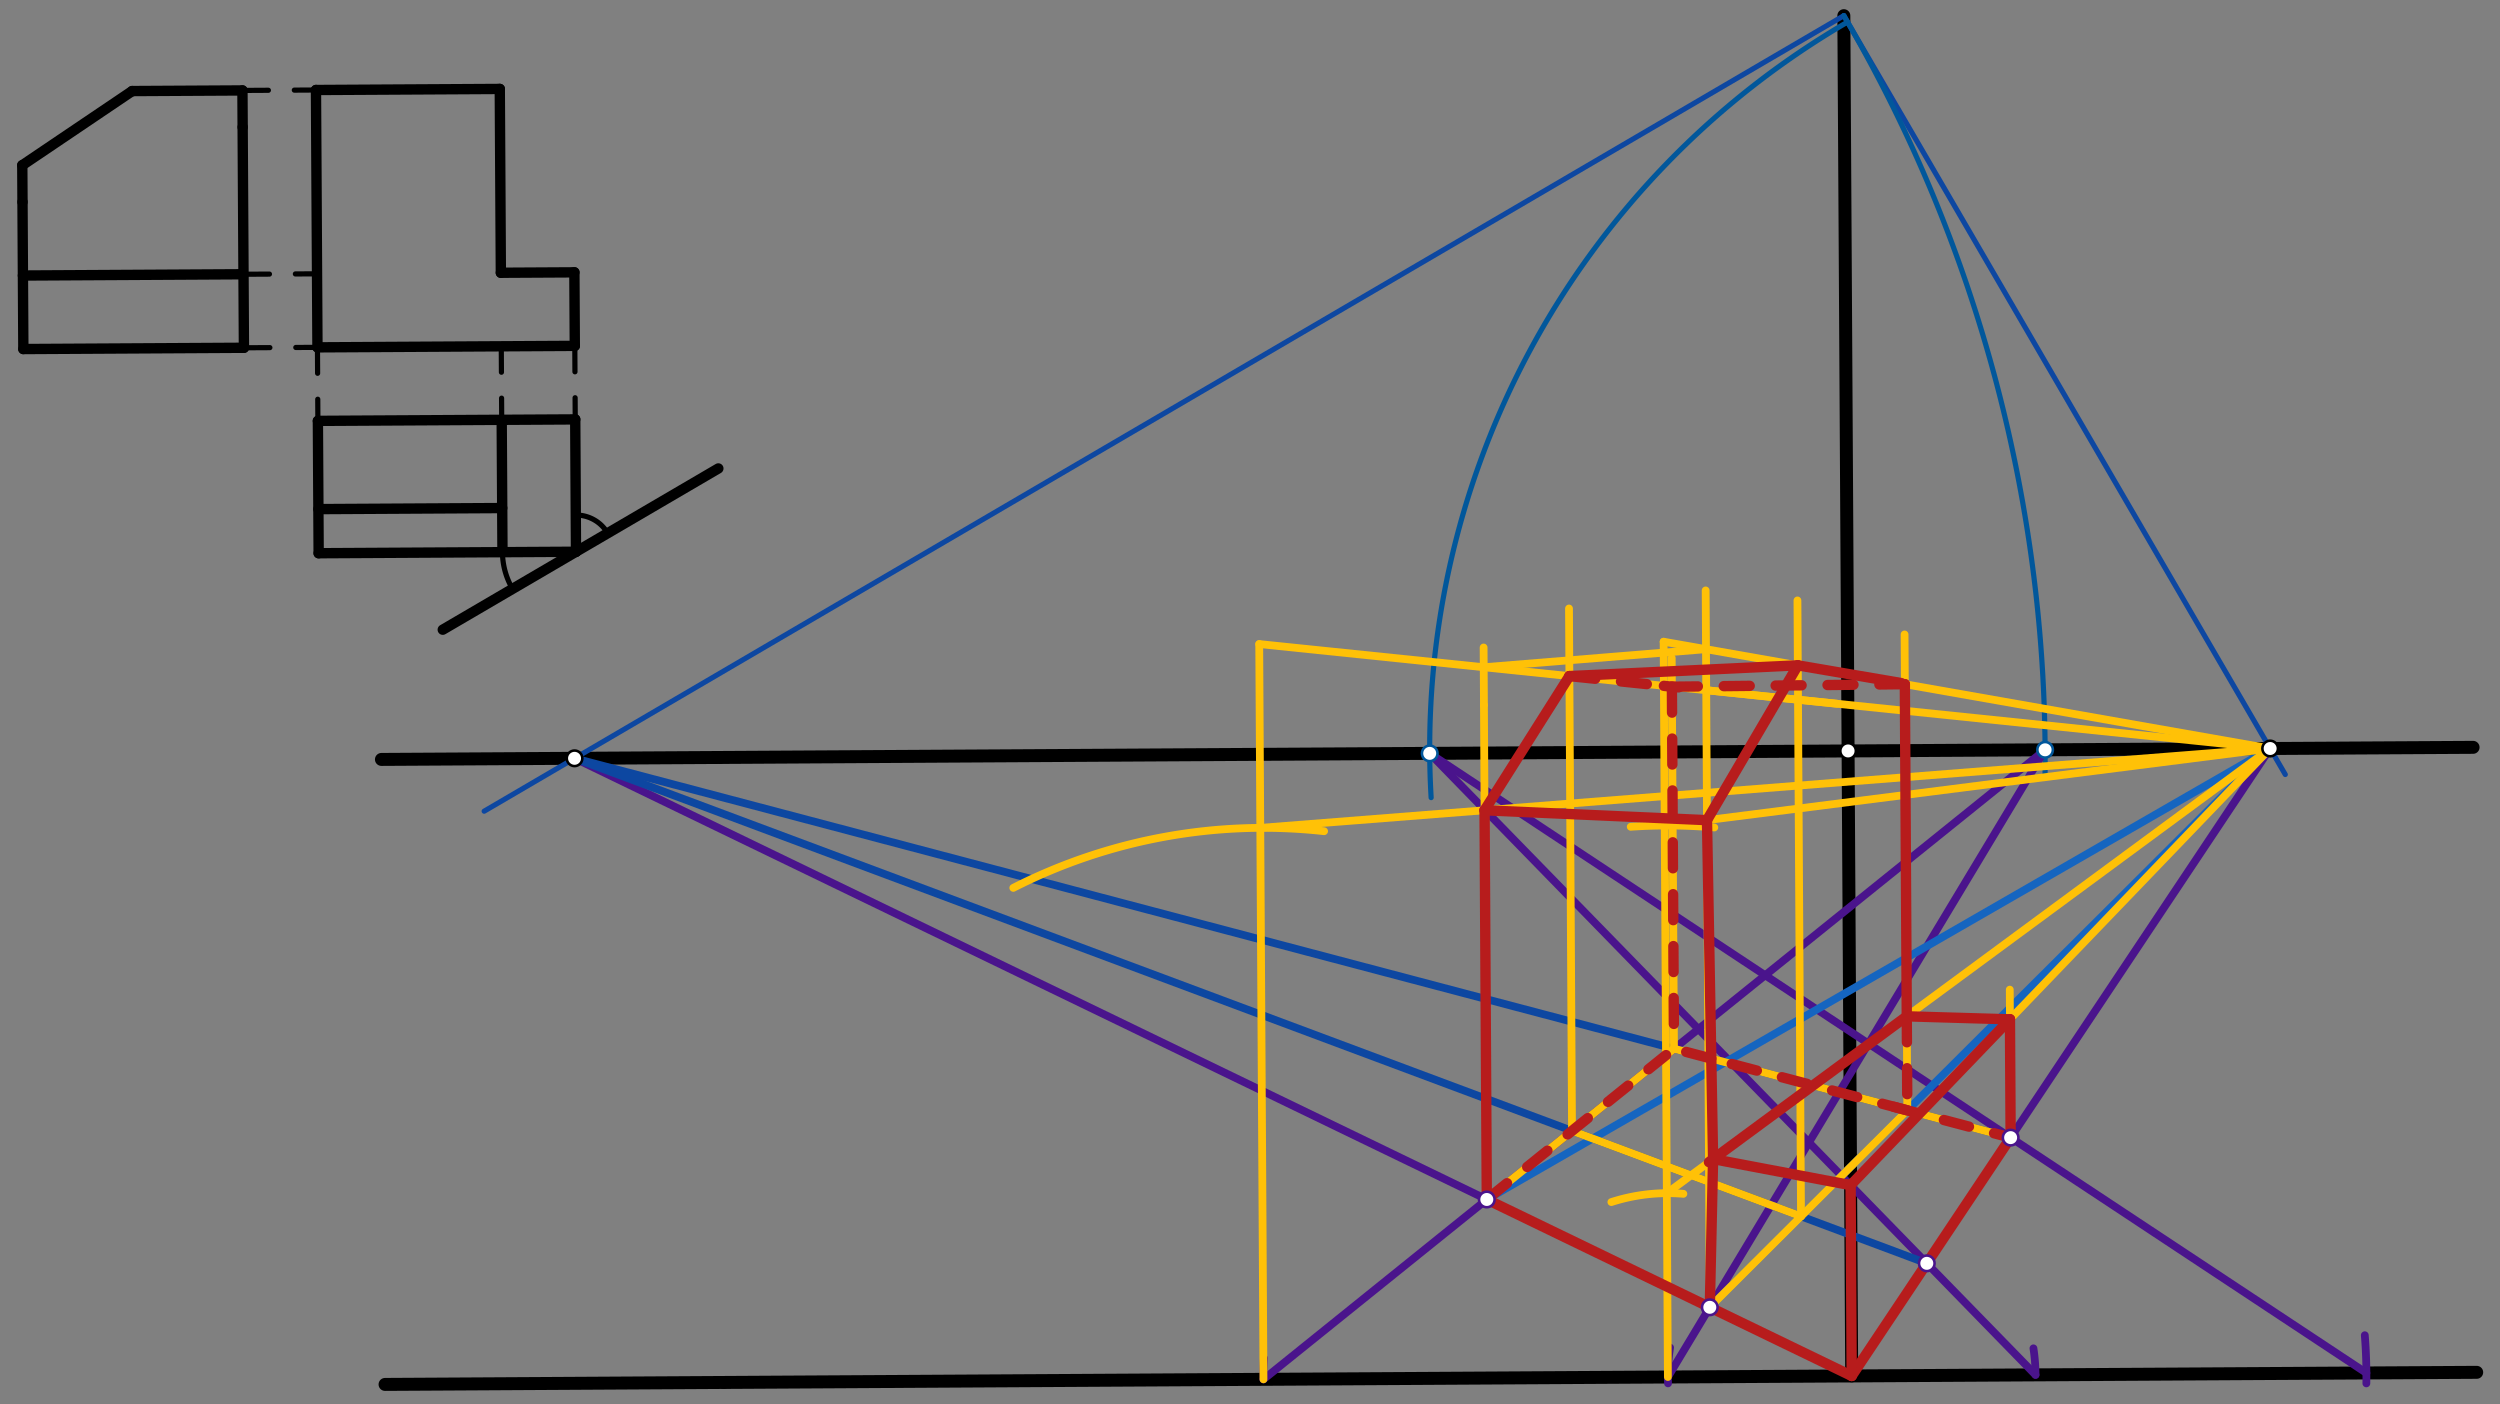 <svg xmlns="http://www.w3.org/2000/svg" class="svg--816" height="100%" preserveAspectRatio="xMidYMid meet" viewBox="0 0 963.78 541.417" width="100%"><rect x="0" y="0" width="963.78" height="541.417" fill="#808080" stroke="none"/><defs><marker id="marker-arrow" markerHeight="16" markerUnits="userSpaceOnUse" markerWidth="24" orient="auto-start-reverse" refX="24" refY="4" viewBox="0 0 24 8"><path d="M 0 0 L 24 4 L 0 8 z" stroke="inherit"></path></marker></defs><g class="aux-layer--949"></g><g class="main-layer--75a"><g class="element--733"><line stroke="#000000" stroke-dasharray="none" stroke-linecap="round" stroke-width="4" x1="9" x2="94.038" y1="134.562" y2="134.071"></line></g><g class="element--733"><line stroke="#000000" stroke-dasharray="none" stroke-linecap="round" stroke-width="4" x1="94.038" x2="93.546" y1="134.071" y2="49.033"></line></g><g class="element--733"><line stroke="#000000" stroke-dasharray="none" stroke-linecap="round" stroke-width="4" x1="93.546" x2="93.464" y1="49.033" y2="34.86"></line></g><g class="element--733"><line stroke="#000000" stroke-dasharray="none" stroke-linecap="round" stroke-width="4" x1="93.464" x2="50.946" y1="34.86" y2="35.106"></line></g><g class="element--733"><line stroke="#000000" stroke-dasharray="none" stroke-linecap="round" stroke-width="4" x1="9" x2="8.672" y1="134.562" y2="77.871"></line></g><g class="element--733"><line stroke="#000000" stroke-dasharray="none" stroke-linecap="round" stroke-width="4" x1="8.672" x2="8.59" y1="77.871" y2="63.698"></line></g><g class="element--733"><line stroke="#000000" stroke-dasharray="none" stroke-linecap="round" stroke-width="4" x1="8.59" x2="50.946" y1="63.698" y2="35.106"></line></g><g class="element--733"><line stroke="#000000" stroke-dasharray="none" stroke-linecap="round" stroke-width="4" x1="8.836" x2="93.874" y1="106.217" y2="105.725"></line></g><g class="element--733"><line stroke="#000000" stroke-dasharray="10" stroke-linecap="round" stroke-width="2" x1="94.038" x2="122.384" y1="134.071" y2="133.907"></line></g><g class="element--733"><line stroke="#000000" stroke-dasharray="10" stroke-linecap="round" stroke-width="2" x1="93.874" x2="122.22" y1="105.725" y2="105.561"></line></g><g class="element--733"><line stroke="#000000" stroke-dasharray="10" stroke-linecap="round" stroke-width="2" x1="93.464" x2="121.81" y1="34.86" y2="34.696"></line></g><g class="element--733"><line stroke="#000000" stroke-dasharray="none" stroke-linecap="round" stroke-width="4" x1="121.81" x2="122.384" y1="34.696" y2="133.907"></line></g><g class="element--733"><line stroke="#000000" stroke-dasharray="none" stroke-linecap="round" stroke-width="4" x1="122.384" x2="221.595" y1="133.907" y2="133.334"></line></g><g class="element--733"><line stroke="#000000" stroke-dasharray="none" stroke-linecap="round" stroke-width="4" x1="221.595" x2="221.431" y1="133.334" y2="104.988"></line></g><g class="element--733"><line stroke="#000000" stroke-dasharray="none" stroke-linecap="round" stroke-width="4" x1="221.431" x2="193.085" y1="104.988" y2="105.151"></line></g><g class="element--733"><line stroke="#000000" stroke-dasharray="none" stroke-linecap="round" stroke-width="4" x1="193.085" x2="192.675" y1="105.151" y2="34.287"></line></g><g class="element--733"><line stroke="#000000" stroke-dasharray="none" stroke-linecap="round" stroke-width="4" x1="121.81" x2="192.675" y1="34.696" y2="34.287"></line></g><g class="element--733"><line stroke="#000000" stroke-dasharray="10" stroke-linecap="round" stroke-width="2" x1="122.384" x2="122.548" y1="133.907" y2="162.253"></line></g><g class="element--733"><line stroke="#000000" stroke-dasharray="10" stroke-linecap="round" stroke-width="2" x1="193.085" x2="221.431" y1="105.151" y2="104.988"></line></g><g class="element--733"><line stroke="#000000" stroke-dasharray="10" stroke-linecap="round" stroke-width="2" x1="221.595" x2="221.759" y1="133.334" y2="161.68"></line></g><g class="element--733"><line stroke="#000000" stroke-dasharray="10" stroke-linecap="round" stroke-width="2" x1="193.249" x2="193.413" y1="133.497" y2="161.843"></line></g><g class="element--733"><line stroke="#000000" stroke-dasharray="none" stroke-linecap="round" stroke-width="4" x1="122.548" x2="221.759" y1="162.253" y2="161.68"></line></g><g class="element--733"><line stroke="#000000" stroke-dasharray="none" stroke-linecap="round" stroke-width="4" x1="122.548" x2="122.843" y1="162.253" y2="213.276"></line></g><g class="element--733"><line stroke="#000000" stroke-dasharray="none" stroke-linecap="round" stroke-width="4" x1="221.759" x2="222.054" y1="161.68" y2="212.702"></line></g><g class="element--733"><line stroke="#000000" stroke-dasharray="none" stroke-linecap="round" stroke-width="4" x1="122.843" x2="222.054" y1="213.276" y2="212.702"></line></g><g class="element--733"><line stroke="#000000" stroke-dasharray="none" stroke-linecap="round" stroke-width="4" x1="193.413" x2="193.708" y1="161.843" y2="212.866"></line></g><g class="element--733"><line stroke="#000000" stroke-dasharray="none" stroke-linecap="round" stroke-width="4" x1="122.744" x2="193.609" y1="196.268" y2="195.859"></line></g><g class="element--733"><line stroke="#000000" stroke-dasharray="none" stroke-linecap="round" stroke-width="4" x1="222.054" x2="170.695" y1="212.702" y2="242.751"></line></g><g class="element--733"><line stroke="#000000" stroke-dasharray="none" stroke-linecap="round" stroke-width="4" x1="222.054" x2="276.925" y1="212.702" y2="180.598"></line></g><g class="element--733"><path d="M 221.972 198.557 A 14.146 14.146 0 0 1 234.263 205.559" fill="none" stroke="#000000" stroke-dasharray="none" stroke-linecap="round" stroke-width="2"></path></g><g class="element--733"><path d="M 193.708 212.866 A 28.346 28.346 0 0 0 197.587 227.017" fill="none" stroke="#000000" stroke-dasharray="none" stroke-linecap="round" stroke-width="2"></path></g><g class="element--733"><line stroke="#000000" stroke-dasharray="none" stroke-linecap="round" stroke-width="5" x1="344" x2="954.795" y1="532.578" y2="529.048"></line></g><g class="element--733"><line stroke="#000000" stroke-dasharray="none" stroke-linecap="round" stroke-width="5" x1="277.627" x2="953.402" y1="292.013" y2="288.107"></line></g><g class="element--733"><line stroke="#000000" stroke-dasharray="none" stroke-linecap="round" stroke-width="5" x1="712.461" x2="713.854" y1="289.499" y2="530.44"></line></g><g class="element--733"><line stroke="#000000" stroke-dasharray="none" stroke-linecap="round" stroke-width="5" x1="712.461" x2="710.823" y1="289.499" y2="6.04"></line></g><g class="element--733"><line stroke="#000000" stroke-dasharray="none" stroke-linecap="round" stroke-width="5" x1="344" x2="279.02" y1="532.578" y2="532.954"></line></g><g class="element--733"><line stroke="#000000" stroke-dasharray="none" stroke-linecap="round" stroke-width="5" x1="277.627" x2="147.047" y1="292.013" y2="292.768"></line></g><g class="element--733"><line stroke="#000000" stroke-dasharray="none" stroke-linecap="round" stroke-width="5" x1="279.02" x2="148.44" y1="532.954" y2="533.709"></line></g><g class="element--733"><line stroke="#0D47A1" stroke-dasharray="none" stroke-linecap="round" stroke-width="2" x1="881" x2="710.823" y1="298.578" y2="6.04"></line></g><g class="element--733"><line stroke="#0D47A1" stroke-dasharray="none" stroke-linecap="round" stroke-width="2" x1="710.823" x2="186.657" y1="6.04" y2="312.72"></line></g><g class="element--733"><path d="M 710.823 6.04 A 566.929 566.929 0 0 1 788.381 299.3" fill="none" stroke="#01579B" stroke-dasharray="none" stroke-linecap="round" stroke-width="2"></path></g><g class="element--733"><path d="M 712.25 8.494 A 324.006 324.006 0 0 0 551.719 307.48" fill="none" stroke="#01579B" stroke-dasharray="none" stroke-linecap="round" stroke-width="2"></path></g><g class="element--733"><line stroke="#4A148C" stroke-dasharray="none" stroke-linecap="round" stroke-width="3" x1="713.854" x2="221.494" y1="530.44" y2="292.337"></line></g><g class="element--733"><line stroke="#4A148C" stroke-dasharray="none" stroke-linecap="round" stroke-width="3" x1="713.854" x2="875.172" y1="530.44" y2="288.559"></line></g><g class="element--733"><path d="M 643.835 519.512 A 70.866 70.866 0 0 0 643.045 533.294" fill="none" stroke="#4A148C" stroke-dasharray="none" stroke-linecap="round" stroke-width="3"></path></g><g class="element--733"><path d="M 487.252 523.59 A 155.906 155.906 0 0 0 487.086 531.751" fill="none" stroke="#4A148C" stroke-dasharray="none" stroke-linecap="round" stroke-width="3"></path></g><g class="element--733"><path d="M 783.917 519.805 A 70.866 70.866 0 0 1 784.719 530.031" fill="none" stroke="#4A148C" stroke-dasharray="none" stroke-linecap="round" stroke-width="3"></path></g><g class="element--733"><path d="M 911.658 514.75 A 198.425 198.425 0 0 1 912.258 533.307" fill="none" stroke="#4A148C" stroke-dasharray="none" stroke-linecap="round" stroke-width="3"></path></g><g class="element--733"><line stroke="#4A148C" stroke-dasharray="none" stroke-linecap="round" stroke-width="3" x1="487.086" x2="788.414" y1="531.751" y2="289.06"></line></g><g class="element--733"><line stroke="#4A148C" stroke-dasharray="none" stroke-linecap="round" stroke-width="3" x1="788.414" x2="642.989" y1="289.06" y2="530.85"></line></g><g class="element--733"><line stroke="#4A148C" stroke-dasharray="none" stroke-linecap="round" stroke-width="3" x1="784.719" x2="551.171" y1="530.031" y2="290.432"></line></g><g class="element--733"><line stroke="#4A148C" stroke-dasharray="none" stroke-linecap="round" stroke-width="3" x1="551.171" x2="912.276" y1="290.432" y2="529.293"></line></g><g class="element--733"><line stroke="#1565C0" stroke-dasharray="none" stroke-linecap="round" stroke-width="3" x1="573.18" x2="875.172" y1="462.411" y2="288.559"></line></g><g class="element--733"><line stroke="#1565C0" stroke-dasharray="none" stroke-linecap="round" stroke-width="3" x1="875.172" x2="659.147" y1="288.559" y2="503.984"></line></g><g class="element--733"><line stroke="#0D47A1" stroke-dasharray="none" stroke-linecap="round" stroke-width="3" x1="742.805" x2="221.494" y1="487.031" y2="292.337"></line></g><g class="element--733"><line stroke="#0D47A1" stroke-dasharray="none" stroke-linecap="round" stroke-width="3" x1="775.124" x2="221.494" y1="438.571" y2="292.337"></line></g><g class="element--733"><line stroke="#FFC107" stroke-dasharray="none" stroke-linecap="round" stroke-width="3" x1="645.342" x2="573.18" y1="404.291" y2="462.411"></line></g><g class="element--733"><line stroke="#FFC107" stroke-dasharray="none" stroke-linecap="round" stroke-width="3" x1="573.18" x2="713.854" y1="462.411" y2="530.44"></line></g><g class="element--733"><line stroke="#FFC107" stroke-dasharray="none" stroke-linecap="round" stroke-width="3" x1="713.854" x2="775.124" y1="530.44" y2="438.571"></line></g><g class="element--733"><line stroke="#FFC107" stroke-dasharray="none" stroke-linecap="round" stroke-width="3" x1="775.124" x2="645.342" y1="438.571" y2="404.291"></line></g><g class="element--733"><line stroke="#FFC107" stroke-dasharray="none" stroke-linecap="round" stroke-width="3" x1="606.033" x2="694.31" y1="435.951" y2="468.919"></line></g><g class="element--733"><line stroke="#FFC107" stroke-dasharray="none" stroke-linecap="round" stroke-width="3" x1="735.293" x2="659.147" y1="428.05" y2="503.984"></line></g><g class="element--733"><line stroke="#FFC107" stroke-dasharray="none" stroke-linecap="round" stroke-width="3" x1="573.18" x2="572.078" y1="462.411" y2="271.82"></line></g><g class="element--733"><line stroke="#FFC107" stroke-dasharray="none" stroke-linecap="round" stroke-width="3" x1="487.086" x2="485.447" y1="531.751" y2="248.291"></line></g><g class="element--733"><line stroke="#FFC107" stroke-dasharray="none" stroke-linecap="round" stroke-width="3" x1="485.447" x2="875.172" y1="248.291" y2="288.559"></line></g><g class="element--733"><line stroke="#FFC107" stroke-dasharray="none" stroke-linecap="round" stroke-width="3" x1="572.078" x2="571.95" y1="271.82" y2="249.613"></line></g><g class="element--733"><line stroke="#FFC107" stroke-dasharray="none" stroke-linecap="round" stroke-width="3" x1="645.342" x2="644.471" y1="404.291" y2="253.639"></line></g><g class="element--733"><line stroke="#FFC107" stroke-dasharray="none" stroke-linecap="round" stroke-width="3" x1="659.147" x2="657.732" y1="503.984" y2="259.111"></line></g><g class="element--733"><line stroke="#FFC107" stroke-dasharray="none" stroke-linecap="round" stroke-width="3" x1="642.989" x2="641.35" y1="530.85" y2="247.39"></line></g><g class="element--733"><line stroke="#FFC107" stroke-dasharray="none" stroke-linecap="round" stroke-width="3" x1="641.35" x2="875.172" y1="247.39" y2="288.559"></line></g><g class="element--733"><line stroke="#FFC107" stroke-dasharray="none" stroke-linecap="round" stroke-width="3" x1="657.732" x2="657.55" y1="259.111" y2="227.615"></line></g><g class="element--733"><line stroke="#FFC107" stroke-dasharray="none" stroke-linecap="round" stroke-width="3" x1="571.994" x2="657.681" y1="257.233" y2="250.265"></line></g><g class="element--733"><line stroke="#FFC107" stroke-dasharray="none" stroke-linecap="round" stroke-width="3" x1="657.772" x2="708.13" y1="266.096" y2="271.3"></line></g><g class="element--733"><line stroke="#FFC107" stroke-dasharray="none" stroke-linecap="round" stroke-width="3" x1="713.854" x2="713.444" y1="530.44" y2="459.575"></line></g><g class="element--733"><line stroke="#FFC107" stroke-dasharray="none" stroke-linecap="round" stroke-width="3" x1="713.429" x2="875.172" y1="456.893" y2="288.559"></line></g><g class="element--733"><line stroke="#FFC107" stroke-dasharray="none" stroke-linecap="round" stroke-width="3" x1="775.124" x2="774.794" y1="438.571" y2="381.516"></line></g><g class="element--733"><path d="M 621.207 463.413 A 70.866 70.866 0 0 1 648.959 460.234" fill="none" stroke="#FFC107" stroke-dasharray="none" stroke-linecap="round" stroke-width="3"></path></g><g class="element--733"><line stroke="#FFC107" stroke-dasharray="none" stroke-linecap="round" stroke-width="3" x1="642.579" x2="875.172" y1="459.983" y2="288.559"></line></g><g class="element--733"><line stroke="#FFC107" stroke-dasharray="none" stroke-linecap="round" stroke-width="3" x1="735.293" x2="734.232" y1="428.05" y2="244.583"></line></g><g class="element--733"><line stroke="#FFC107" stroke-dasharray="none" stroke-linecap="round" stroke-width="3" x1="735.083" x2="774.86" y1="391.806" y2="392.958"></line></g><g class="element--733"><line stroke="#FFC107" stroke-dasharray="none" stroke-linecap="round" stroke-width="3" x1="606.033" x2="604.869" y1="435.951" y2="234.579"></line></g><g class="element--733"><line stroke="#FFC107" stroke-dasharray="none" stroke-linecap="round" stroke-width="3" x1="694.31" x2="692.937" y1="468.919" y2="231.474"></line></g><g class="element--733"><path d="M 390.639 342.288 A 212.598 212.598 0 0 1 510.447 320.44" fill="none" stroke="#FFC107" stroke-dasharray="none" stroke-linecap="round" stroke-width="3"></path></g><g class="element--733"><line stroke="#FFC107" stroke-dasharray="none" stroke-linecap="round" stroke-width="3" x1="485.857" x2="875.172" y1="319.156" y2="288.559"></line></g><g class="element--733"><line stroke="#FFC107" stroke-dasharray="none" stroke-linecap="round" stroke-width="3" x1="572.312" x2="605.02" y1="312.361" y2="260.646"></line></g><g class="element--733"><path d="M 628.673 318.732 A 212.598 212.598 0 0 1 660.88 319.004" fill="none" stroke="#FFC107" stroke-dasharray="none" stroke-linecap="round" stroke-width="3"></path></g><g class="element--733"><line stroke="#FFC107" stroke-dasharray="none" stroke-linecap="round" stroke-width="3" x1="641.76" x2="875.172" y1="318.253" y2="288.559"></line></g><g class="element--733"><line stroke="#FFC107" stroke-dasharray="none" stroke-linecap="round" stroke-width="3" x1="658.062" x2="693.082" y1="316.18" y2="256.498"></line></g><g class="element--733"><line stroke="#FFC107" stroke-dasharray="none" stroke-linecap="round" stroke-width="3" x1="572.312" x2="658.062" y1="312.361" y2="316.18"></line></g><g class="element--733"><line stroke="#B71C1C" stroke-dasharray="none" stroke-linecap="round" stroke-width="4" x1="573.18" x2="713.854" y1="462.411" y2="530.44"></line></g><g class="element--733"><line stroke="#B71C1C" stroke-dasharray="none" stroke-linecap="round" stroke-width="4" x1="713.854" x2="775.124" y1="530.44" y2="438.571"></line></g><g class="element--733"><line stroke="#B71C1C" stroke-dasharray="none" stroke-linecap="round" stroke-width="4" x1="775.124" x2="774.86" y1="438.571" y2="392.958"></line></g><g class="element--733"><line stroke="#B71C1C" stroke-dasharray="none" stroke-linecap="round" stroke-width="4" x1="774.86" x2="735.083" y1="392.958" y2="391.806"></line></g><g class="element--733"><line stroke="#B71C1C" stroke-dasharray="none" stroke-linecap="round" stroke-width="4" x1="735.083" x2="658.824" y1="391.806" y2="448.011"></line></g><g class="element--733"><line stroke="#B71C1C" stroke-dasharray="none" stroke-linecap="round" stroke-width="4" x1="660.417" x2="713.429" y1="446.836" y2="456.893"></line></g><g class="element--733"><line stroke="#B71C1C" stroke-dasharray="none" stroke-linecap="round" stroke-width="4" x1="660.417" x2="659.147" y1="446.836" y2="503.984"></line></g><g class="element--733"><line stroke="#B71C1C" stroke-dasharray="none" stroke-linecap="round" stroke-width="4" x1="713.854" x2="713.429" y1="530.44" y2="456.893"></line></g><g class="element--733"><line stroke="#B71C1C" stroke-dasharray="none" stroke-linecap="round" stroke-width="4" x1="713.429" x2="774.86" y1="456.893" y2="392.958"></line></g><g class="element--733"><line stroke="#B71C1C" stroke-dasharray="none" stroke-linecap="round" stroke-width="4" x1="573.18" x2="572.312" y1="462.411" y2="312.361"></line></g><g class="element--733"><line stroke="#B71C1C" stroke-dasharray="none" stroke-linecap="round" stroke-width="4" x1="572.312" x2="605.02" y1="312.361" y2="260.646"></line></g><g class="element--733"><line stroke="#B71C1C" stroke-dasharray="none" stroke-linecap="round" stroke-width="4" x1="660.417" x2="658.062" y1="446.836" y2="316.18"></line></g><g class="element--733"><line stroke="#B71C1C" stroke-dasharray="none" stroke-linecap="round" stroke-width="4" x1="572.312" x2="658.062" y1="312.361" y2="316.18"></line></g><g class="element--733"><line stroke="#B71C1C" stroke-dasharray="none" stroke-linecap="round" stroke-width="4" x1="735.083" x2="734.343" y1="391.806" y2="263.763"></line></g><g class="element--733"><line stroke="#B71C1C" stroke-dasharray="none" stroke-linecap="round" stroke-width="4" x1="658.062" x2="693.082" y1="316.18" y2="256.498"></line></g><g class="element--733"><line stroke="#B71C1C" stroke-dasharray="none" stroke-linecap="round" stroke-width="4" x1="693.082" x2="733" y1="256.498" y2="263.344"></line></g><g class="element--733"><line stroke="#B71C1C" stroke-dasharray="none" stroke-linecap="round" stroke-width="4" x1="605.02" x2="693.082" y1="260.646" y2="256.498"></line></g><g class="element--733"><line stroke="#B71C1C" stroke-dasharray="10" stroke-linecap="round" stroke-width="4" x1="573.18" x2="642.272" y1="462.411" y2="406.764"></line></g><g class="element--733"><line stroke="#B71C1C" stroke-dasharray="10" stroke-linecap="round" stroke-width="4" x1="735.083" x2="735.293" y1="391.806" y2="428.05"></line></g><g class="element--733"><line stroke="#B71C1C" stroke-dasharray="10" stroke-linecap="round" stroke-width="4" x1="735.293" x2="659.719" y1="428.05" y2="408.088"></line></g><g class="element--733"><line stroke="#B71C1C" stroke-dasharray="10" stroke-linecap="round" stroke-width="4" x1="659.719" x2="646.015" y1="408.088" y2="404.469"></line></g><g class="element--733"><line stroke="#B71C1C" stroke-dasharray="10" stroke-linecap="round" stroke-width="4" x1="605.02" x2="641.449" y1="260.646" y2="264.41"></line></g><g class="element--733"><line stroke="#B71C1C" stroke-dasharray="10" stroke-linecap="round" stroke-width="4" x1="641.449" x2="647.088" y1="264.41" y2="264.992"></line></g><g class="element--733"><line stroke="#B71C1C" stroke-dasharray="10" stroke-linecap="round" stroke-width="4" x1="644.535" x2="645.345" y1="264.729" y2="404.703"></line></g><g class="element--733"><line stroke="#B71C1C" stroke-dasharray="10" stroke-linecap="round" stroke-width="4" x1="644.535" x2="734.343" y1="264.729" y2="263.763"></line></g><g class="element--733"><line stroke="#B71C1C" stroke-dasharray="10" stroke-linecap="round" stroke-width="4" x1="730.055" x2="775.124" y1="426.667" y2="438.571"></line></g><g class="element--733"><circle cx="712.461" cy="289.499" r="3" stroke="#000000" stroke-width="1" fill="#ffffff"></circle>}</g><g class="element--733"><circle cx="221.494" cy="292.337" r="3" stroke="#000000" stroke-width="1" fill="#ffffff"></circle>}</g><g class="element--733"><circle cx="875.172" cy="288.559" r="3" stroke="#000000" stroke-width="1" fill="#ffffff"></circle>}</g><g class="element--733"><circle cx="788.414" cy="289.06" r="3" stroke="#01579B" stroke-width="1" fill="#ffffff"></circle>}</g><g class="element--733"><circle cx="551.171" cy="290.432" r="3" stroke="#01579B" stroke-width="1" fill="#ffffff"></circle>}</g><g class="element--733"><circle cx="573.18" cy="462.411" r="3" stroke="#4A148C" stroke-width="1" fill="#ffffff"></circle>}</g><g class="element--733"><circle cx="659.147" cy="503.984" r="3" stroke="#4A148C" stroke-width="1" fill="#ffffff"></circle>}</g><g class="element--733"><circle cx="742.805" cy="487.031" r="3" stroke="#4A148C" stroke-width="1" fill="#ffffff"></circle>}</g><g class="element--733"><circle cx="775.124" cy="438.571" r="3" stroke="#4A148C" stroke-width="1" fill="#ffffff"></circle>}</g></g><g class="snaps-layer--ac6"></g><g class="temp-layer--52d"></g></svg>